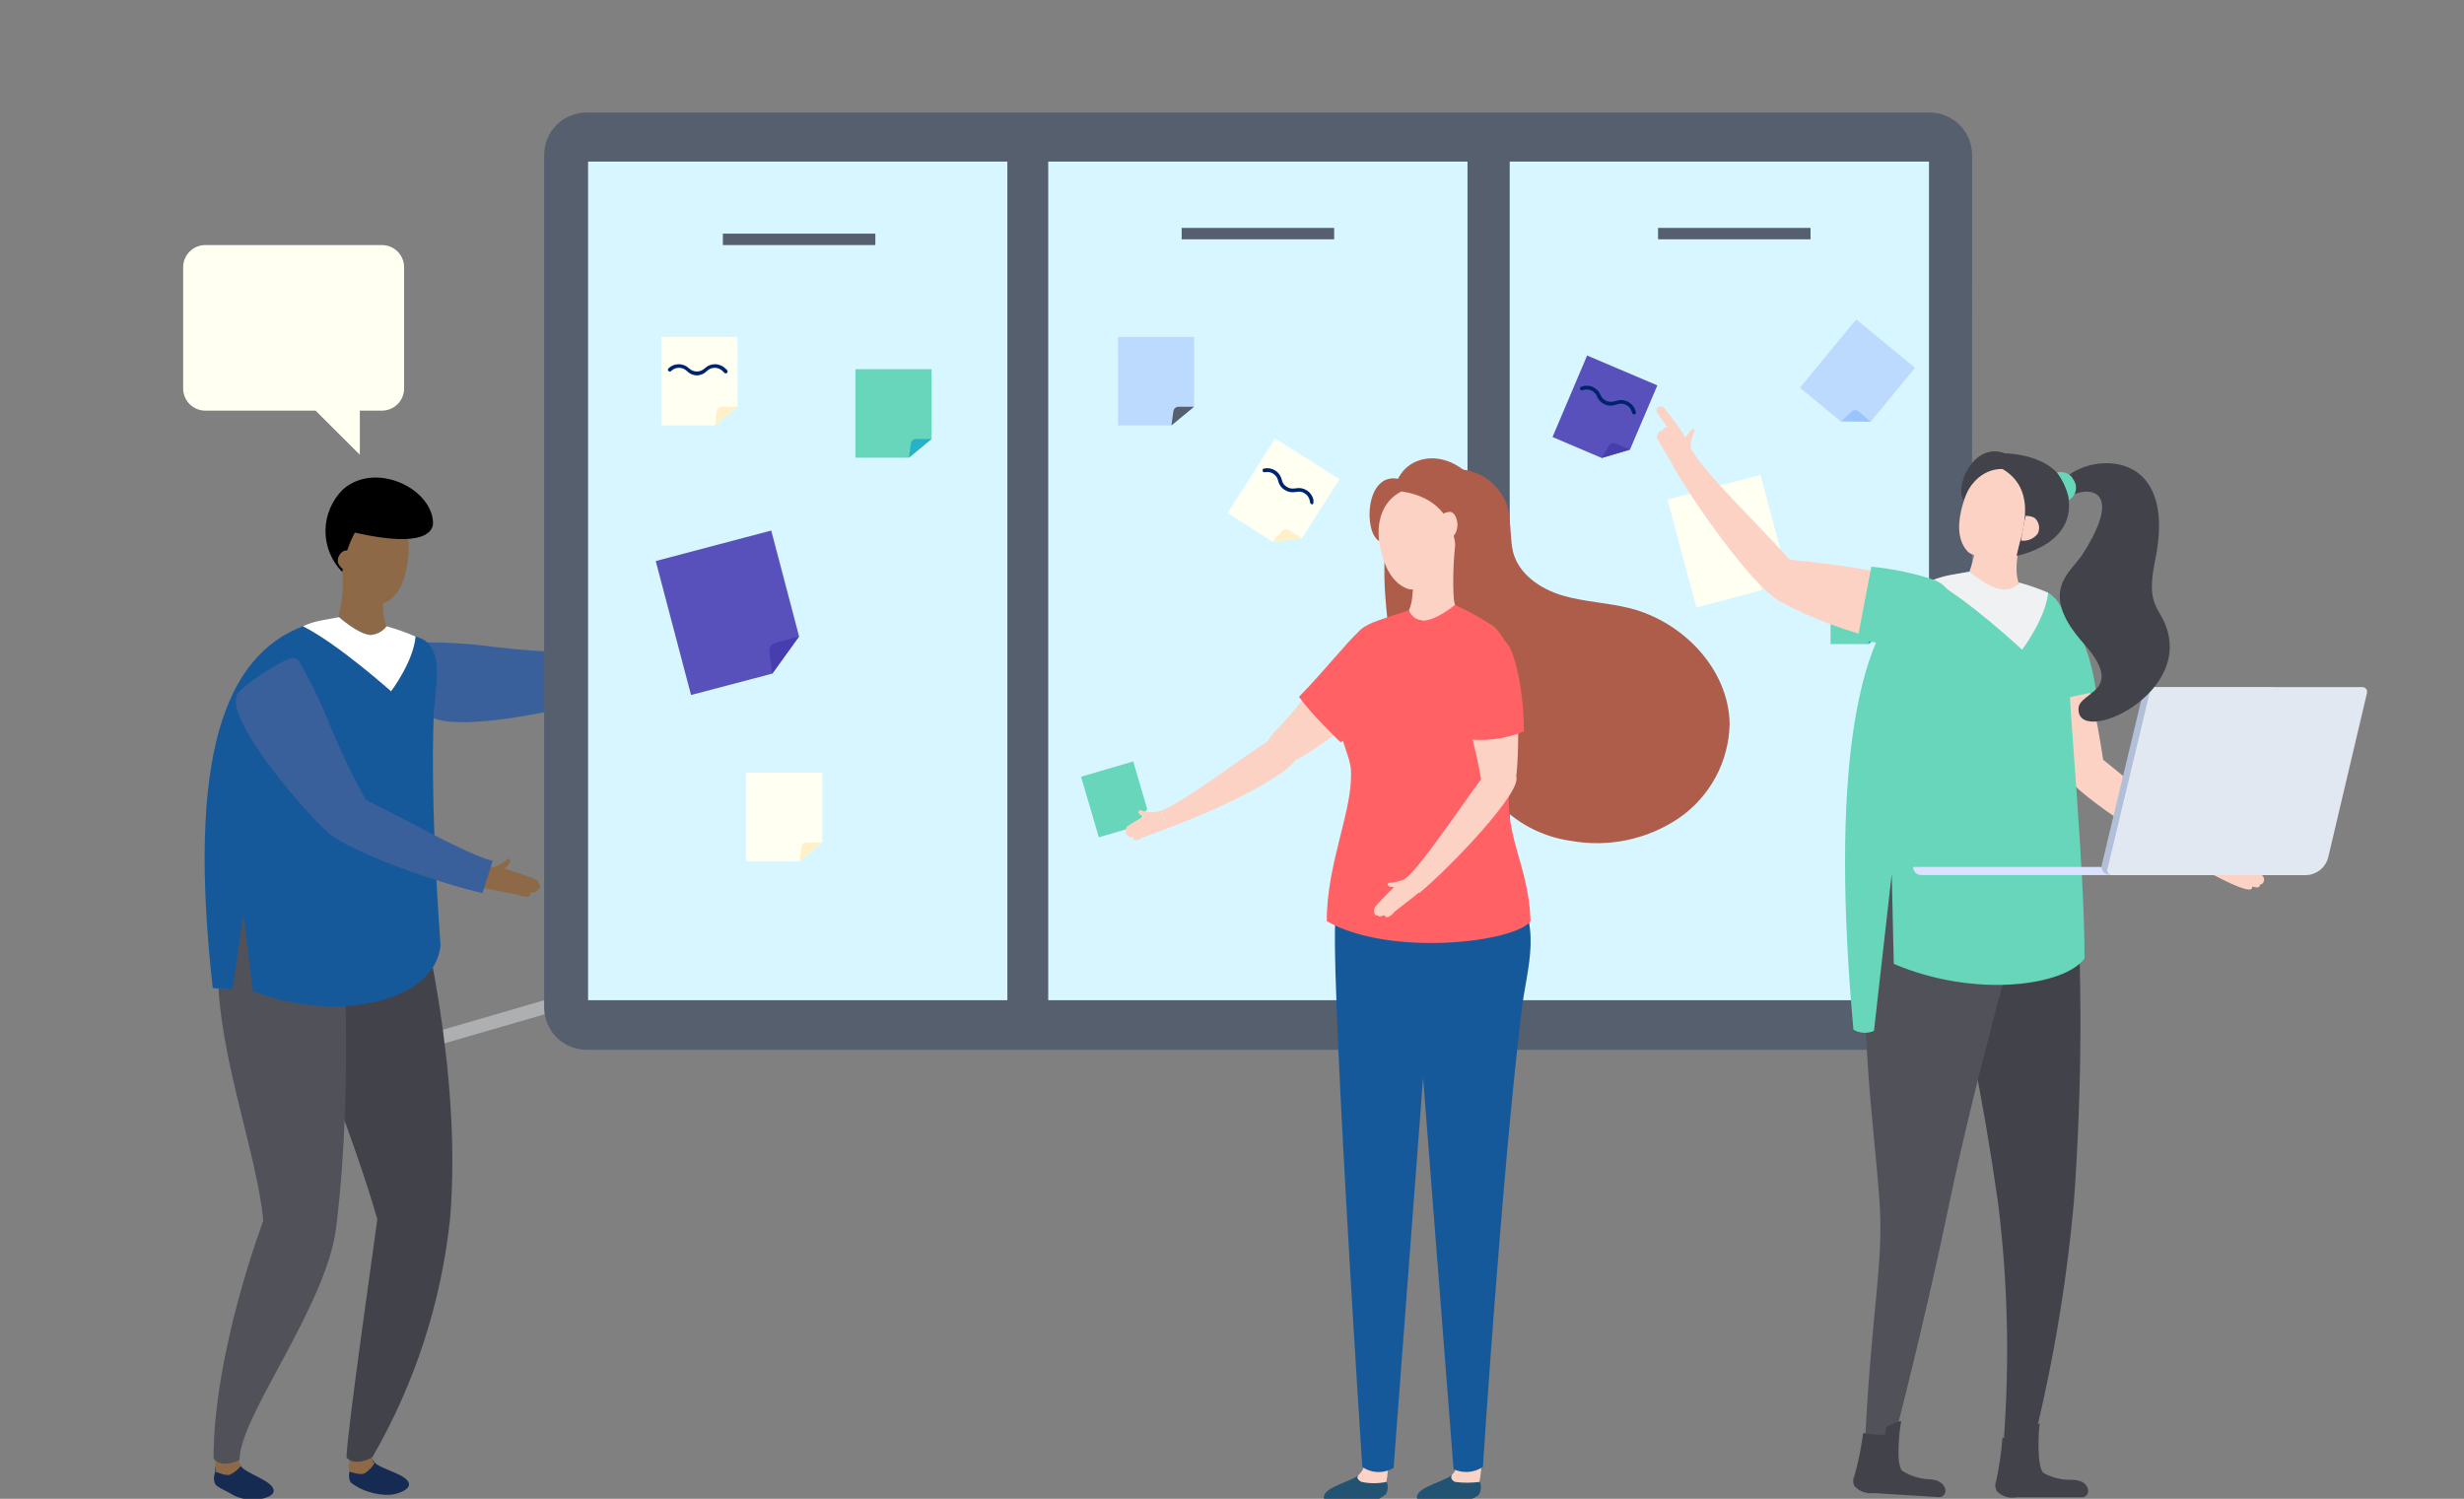 <?xml version="1.0" encoding="UTF-8"?> <svg xmlns="http://www.w3.org/2000/svg" width="240" height="146" viewBox="0 0 240 146" fill="none"><rect x="0" y="0" width="240" height="146" fill="#808080" stroke="none"/><g clip-path="url(#clip0_76_1879)"><path opacity="0.42" fill-rule="evenodd" clip-rule="evenodd" d="M24.58 107.06L122.95 78.52L122.8 77.11L24.44 105.75L24.58 107.06Z" fill="#EDF0F4"></path><path fill-rule="evenodd" clip-rule="evenodd" d="M54.09 91.45L86.69 81.99L86.63 81.46L54.03 90.95L54.09 91.45Z" fill="#EDF0F4"></path><path opacity="0.1" fill-rule="evenodd" clip-rule="evenodd" d="M115.94 62.03L170.44 46.4L170.32 45.2L115.82 60.83L115.94 62.03Z" fill="#545D6B"></path><g style="mix-blend-mode:overlay" opacity="0.52"><path fill-rule="evenodd" clip-rule="evenodd" d="M131.72 39.48L152.1 33.63L151.98 32.52L131.6 38.36L131.72 39.48Z" fill="#EDF0F4"></path></g><path fill-rule="evenodd" clip-rule="evenodd" d="M115.88 61.4L146.35 52.67L146.24 51.65L115.77 60.38L115.88 61.4Z" fill="#E2AD9D"></path><g style="mix-blend-mode:overlay" opacity="0.52"><path fill-rule="evenodd" clip-rule="evenodd" d="M117.5 51.79L176.83 34.98L176.72 33.95L117.39 50.76L117.5 51.79Z" fill="#EDF0F4"></path></g><path opacity="0.23" fill-rule="evenodd" clip-rule="evenodd" d="M61.42 86.01L87.16 78.54L87.06 77.53L61.31 85.02L61.42 86.01Z" fill="#EDF0F4"></path><path d="M69 54.14C69.21 54.14 69.27 55.14 69.18 55.27C68.82 55.65 68.6 55.44 68.32 55.85C68.511 55.449 68.639 55.02 68.7 54.58C68.69 54.34 68.64 54.07 69 54.14Z" fill="#8E6947"></path><path d="M70.58 53.54C70.87 53.259 71.185 53.005 71.52 52.78C71.748 52.711 71.992 52.711 72.22 52.78C72.277 52.823 72.32 52.883 72.343 52.95C72.366 53.018 72.368 53.091 72.35 53.16C72.63 53.27 72.23 53.91 72.35 53.92C72.65 53.97 72.68 54.4 71.84 55.09C71.84 55.09 70.07 57.24 69.46 57.86C68.944 57.322 68.485 56.732 68.09 56.1C68.371 55.716 68.675 55.348 69 55C69.46 54.51 70.51 53.6 70.58 53.54Z" fill="#8E6947"></path><path d="M41.53 62.58C43.731 62.567 45.93 62.711 48.11 63.01C50.589 63.317 53.083 63.494 55.58 63.54C55.9 63.54 56.2 63.54 56.5 63.54C57.43 62.89 58.71 62.05 60.06 61.17C63.01 59.25 66.68 56.86 67.73 55.64L70.06 58C67.37 61 60.35 67.31 57.42 68.29C54.49 69.27 42.57 71.76 41.42 69.29C41.02 68.44 40.6 63.71 41.09 62.92C41.133 62.834 41.195 62.759 41.271 62.7C41.347 62.641 41.436 62.6 41.53 62.58V62.58Z" fill="#3A609B"></path><path d="M34.09 142.54L35.81 141.54C35.81 141.54 36.18 142.09 36.48 142.45C37.06 143.14 39.84 143.63 39.84 144.61C39.84 145.1 38.84 145.54 37.96 145.61C37.282 145.63 36.606 145.536 35.96 145.33C35.303 145.138 34.689 144.822 34.15 144.4C34.061 144.225 34.008 144.033 33.996 143.837C33.984 143.641 34.013 143.445 34.08 143.26C34 142.73 34.09 142.54 34.09 142.54Z" fill="#162B52"></path><path d="M36.31 141.53C36.222 141.692 36.191 141.878 36.222 142.059C36.253 142.241 36.344 142.407 36.48 142.53C36.234 142.941 35.891 143.284 35.48 143.53C35.11 143.73 34.04 143.35 34.04 143.35C33.999 142.908 33.999 142.462 34.04 142.02L36.31 141.53Z" fill="#8E6947"></path><path d="M40.66 87.09C40.83 88.28 45.06 103.94 43.84 118.7C42.978 126.88 40.406 134.788 36.29 141.91C36.29 142 34.59 142.91 33.75 141.98C33.75 139.76 36.75 118.98 36.75 118.77C34.75 111.71 30 99.47 29.2 98.83V88C33.28 88.31 39.29 87.69 40.66 87.09Z" fill="#42434A"></path><path d="M21.09 142.66L22.88 141.84C23.062 142.184 23.262 142.518 23.48 142.84C24 143.57 26.73 144.28 26.65 145.25C26.65 145.74 25.55 146.1 24.7 146.07C24.006 146.099 23.317 145.948 22.7 145.63C22.16 145.26 21.12 144.88 20.96 144.56C20.881 144.38 20.841 144.186 20.841 143.99C20.841 143.794 20.881 143.6 20.96 143.42C20.907 143.159 20.954 142.888 21.09 142.66V142.66Z" fill="#162B52"></path><path d="M23.25 141.77C23.21 141.943 23.211 142.123 23.251 142.296C23.29 142.469 23.369 142.631 23.48 142.77C23.199 143.142 22.832 143.441 22.41 143.64C22.02 143.82 20.99 143.35 20.99 143.35C20.971 142.9 20.974 142.45 21 142L23.25 141.77Z" fill="#8E6947"></path><path d="M23.1 85.6C26.68 84.08 31.82 86.09 33.22 87.9C33.29 89.1 34.55 104.8 32.75 119.52C31.82 127.22 23.33 137.96 23.33 142.2C23.33 142.29 21.56 143.07 20.8 142.08C20.8 131.62 25.65 118.91 25.65 118.91C24.76 109.69 18 95.38 23.1 85.6Z" fill="#505159"></path><path d="M37.49 56.81C37.49 57.05 37.01 59.56 37.61 60.89C37.42 62.14 33.97 62.28 32.93 60.2C33.377 58.573 33.502 56.875 33.3 55.2C33.6 55.43 36.64 57 37.49 56.81Z" fill="#8E6947"></path><path d="M33.82 54.31C33.756 53.93 33.77 53.541 33.86 53.167C33.95 52.793 34.115 52.44 34.345 52.131C34.575 51.822 34.865 51.563 35.197 51.368C35.53 51.174 35.898 51.049 36.28 51C37.84 50.83 39.37 51.14 39.77 52.61C39.92 53.13 39.87 57.93 37.34 58.75C36.28 59.06 34.13 57.3 34 56C34 56 33.82 54.33 33.82 54.31Z" fill="#8E6947"></path><path d="M29.5 61C30.35 60.67 33.02 60.12 33.02 60.12C33.02 60.12 34.86 61.76 36.09 61.87C36.399 61.845 36.698 61.755 36.969 61.605C37.24 61.455 37.475 61.249 37.66 61C37.66 61 40.66 62 41.24 62.3C43.36 63.57 42.31 67.39 42.24 69.75C42.24 70.54 41.84 77.19 42.91 92.1C42.35 97.75 32.37 99.66 24.63 96.54L23.72 89L22.65 96.32C22.16 96.25 21.12 96.32 20.72 96.24C18.19 73.64 21.91 63.93 29.5 61Z" fill="#16599B"></path><path d="M31.22 60.45L33.02 60.11C33.02 60.11 34.86 61.76 36.09 61.86C36.398 61.837 36.697 61.748 36.968 61.599C37.239 61.451 37.474 61.247 37.66 61C38.62 61.274 39.562 61.608 40.48 62C40.26 64.48 38.09 67.34 38.09 67.34C38.09 67.34 32.91 62.71 29.5 61C30.049 60.748 30.627 60.563 31.22 60.45V60.45Z" fill="white"></path><path d="M49.7 83.78C49.83 83.95 49.22 84.64 49.02 84.71C48.5 84.71 48.49 84.41 48.02 84.5C48.441 84.352 48.839 84.143 49.2 83.88C49.37 83.73 49.53 83.51 49.7 83.78Z" fill="#8E6947"></path><path d="M49.19 84.64C49.79 84.79 51.1 85.26 51.19 85.29C51.573 85.416 51.947 85.566 52.31 85.74C52.469 85.919 52.571 86.142 52.6 86.38C52.591 86.45 52.561 86.516 52.515 86.569C52.469 86.622 52.408 86.661 52.34 86.68C52.34 86.98 51.63 86.94 51.65 87.01C51.76 87.3 51.4 87.54 50.39 87.14C50.33 87.14 47.65 86.64 46.8 86.42C47.025 85.727 47.316 85.057 47.67 84.42C48.181 84.46 48.689 84.534 49.19 84.64V84.64Z" fill="#8E6947"></path><path d="M28.59 64.1C28.69 64.103 28.788 64.129 28.877 64.175C28.965 64.222 29.042 64.289 29.1 64.37C30.214 66.278 31.183 68.267 32 70.32C32.937 72.633 33.998 74.893 35.18 77.09C35.341 77.354 35.484 77.628 35.61 77.91C36.61 78.4 37.99 79.11 39.42 79.85C42.54 81.49 46.42 83.52 47.99 83.85L47 87C43.08 86.12 34.12 83.09 31.84 81C29.56 78.91 21.57 69.77 23.19 67.5C23.74 66.74 27.66 64.07 28.59 64.1Z" fill="#3A609B"></path><path d="M33.41 47.67C36.58 44.89 42.1 47.59 42.18 50.94C42.18 51.68 41.48 53.46 34.56 51.88C33.927 53.077 33.514 54.377 33.34 55.72C32.815 55.188 32.399 54.557 32.118 53.864C31.837 53.17 31.696 52.428 31.703 51.68C31.709 50.932 31.863 50.193 32.156 49.505C32.449 48.817 32.875 48.193 33.41 47.67V47.67Z" fill="black"></path><path d="M33.5 53.66C33.743 53.596 33.997 53.596 34.24 53.66C34.226 54.349 34.172 55.037 34.08 55.72C33.828 55.68 33.589 55.578 33.387 55.423C33.184 55.267 33.024 55.063 32.92 54.83C32.877 54.599 32.911 54.359 33.015 54.149C33.12 53.938 33.29 53.766 33.5 53.66Z" fill="#8E6947"></path><path d="M192.07 98.11C192.07 99.211 191.633 100.266 190.855 101.045C190.076 101.823 189.021 102.26 187.92 102.26H57.12C56.024 102.255 54.974 101.815 54.202 101.037C53.43 100.259 52.997 99.206 53 98.11V15.11C52.999 14.566 53.105 14.026 53.312 13.523C53.52 13.019 53.825 12.562 54.209 12.176C54.594 11.791 55.05 11.485 55.553 11.276C56.056 11.067 56.596 10.96 57.14 10.96H187.94C189.041 10.96 190.096 11.397 190.875 12.175C191.653 12.954 192.09 14.009 192.09 15.11L192.07 98.11Z" fill="#555F6E"></path><path d="M98.12 15.74H57.28V97.43H98.12V15.74Z" fill="#D7F6FF"></path><path d="M142.94 15.74H102.1V97.43H142.94V15.74Z" fill="#D7F6FF"></path><path d="M187.89 15.74H147.05V97.43H187.89V15.74Z" fill="#D7F6FF"></path><path d="M64.41 32.82V41.44H69.62L71.84 39.62V32.82H64.41Z" fill="#FFFFF2"></path><path d="M67.9 36.57C67.713 36.568 67.529 36.529 67.357 36.455C67.186 36.381 67.03 36.274 66.9 36.14C66.696 35.939 66.421 35.827 66.135 35.827C65.849 35.827 65.574 35.939 65.37 36.14C65.335 36.175 65.289 36.194 65.24 36.194C65.191 36.194 65.144 36.175 65.11 36.14C65.076 36.106 65.056 36.059 65.056 36.01C65.056 35.961 65.076 35.914 65.11 35.88C65.378 35.621 65.737 35.476 66.11 35.476C66.483 35.476 66.842 35.621 67.11 35.88C67.316 36.076 67.59 36.186 67.875 36.186C68.16 36.186 68.434 36.076 68.64 35.88V35.88C68.908 35.621 69.267 35.476 69.64 35.476C70.013 35.476 70.372 35.621 70.64 35.88L70.82 36.05C70.854 36.087 70.872 36.135 70.872 36.185C70.872 36.235 70.854 36.283 70.82 36.32C70.785 36.353 70.738 36.371 70.69 36.371C70.642 36.371 70.595 36.353 70.56 36.32L70.38 36.14C70.176 35.939 69.901 35.827 69.615 35.827C69.329 35.827 69.054 35.939 68.85 36.14V36.14C68.6 36.4 68.26 36.553 67.9 36.57V36.57Z" fill="#00236E"></path><path d="M71.84 39.62H70.33C70.204 39.621 70.082 39.667 69.987 39.749C69.892 39.832 69.829 39.945 69.81 40.07L69.62 41.44L71.84 39.62Z" fill="#FFF0C7"></path><path d="M83.32 35.96V44.58H88.53L90.74 42.76V35.96H83.32Z" fill="#67D6BA"></path><path d="M90.74 42.76H89.23C89.105 42.759 88.983 42.805 88.889 42.888C88.795 42.971 88.735 43.085 88.72 43.21L88.53 44.58L90.74 42.76Z" fill="#28B2C7"></path><path d="M72.67 75.27V83.89H77.88L80.1 82.07V75.27H72.67Z" fill="#FFFFF2"></path><path d="M80.1 82.07H78.59C78.463 82.067 78.339 82.111 78.243 82.194C78.147 82.277 78.085 82.394 78.07 82.52L77.88 83.89L80.1 82.07Z" fill="#FFF0C7"></path><path d="M180.8 31.11L175.32 37.77L179.34 41.08H182.21L186.53 35.83L180.8 31.11Z" fill="#BCDAFE"></path><path d="M182.21 41.08L181.04 40.08C180.946 39.996 180.825 39.95 180.7 39.95C180.575 39.95 180.453 39.996 180.36 40.08L179.36 41.02L182.21 41.08Z" fill="#99C5FF"></path><path d="M108.89 32.82V41.44H114.1L116.31 39.62V32.82H108.89Z" fill="#BCDAFE"></path><path d="M116.31 39.62H114.8C114.675 39.619 114.553 39.665 114.459 39.748C114.365 39.831 114.305 39.945 114.29 40.07L114.1 41.44L116.31 39.62Z" fill="#555F6E"></path><path d="M124.2 42.7L119.57 49.98L123.97 52.78L126.81 52.43L130.47 46.69L124.2 42.7Z" fill="#FFFFF2"></path><path d="M127.8 49.12C127.759 49.119 127.719 49.105 127.687 49.08C127.654 49.055 127.631 49.02 127.62 48.98L127.57 48.74C127.539 48.601 127.481 48.469 127.398 48.352C127.316 48.235 127.211 48.136 127.09 48.06C126.973 47.981 126.84 47.927 126.7 47.903C126.56 47.879 126.417 47.885 126.28 47.92H126.22C126.034 47.96 125.842 47.963 125.655 47.929C125.468 47.895 125.29 47.824 125.13 47.72C124.967 47.62 124.826 47.488 124.716 47.331C124.606 47.175 124.529 46.997 124.49 46.81C124.426 46.532 124.254 46.291 124.012 46.139C123.77 45.987 123.478 45.937 123.2 46C123.176 46.006 123.152 46.007 123.128 46.003C123.104 45.999 123.081 45.99 123.06 45.977C123.039 45.964 123.022 45.947 123.008 45.927C122.994 45.907 122.985 45.884 122.98 45.86C122.974 45.836 122.973 45.812 122.977 45.788C122.981 45.764 122.99 45.741 123.003 45.72C123.016 45.7 123.033 45.682 123.053 45.668C123.073 45.654 123.096 45.645 123.12 45.64C123.495 45.557 123.888 45.626 124.213 45.832C124.537 46.038 124.766 46.365 124.85 46.74C124.877 46.881 124.933 47.015 125.016 47.132C125.099 47.25 125.206 47.348 125.33 47.42C125.448 47.498 125.581 47.552 125.72 47.578C125.859 47.604 126.002 47.601 126.14 47.57H126.2C126.576 47.49 126.968 47.562 127.29 47.77C127.452 47.871 127.592 48.004 127.702 48.16C127.812 48.317 127.89 48.493 127.93 48.68V48.92C127.936 48.944 127.937 48.968 127.933 48.992C127.929 49.017 127.92 49.039 127.907 49.06C127.894 49.081 127.877 49.098 127.857 49.112C127.837 49.126 127.814 49.135 127.79 49.14L127.8 49.12Z" fill="#00236E"></path><path d="M126.81 52.43L125.54 51.62C125.434 51.551 125.306 51.523 125.181 51.542C125.056 51.56 124.942 51.623 124.86 51.72L123.96 52.78L126.81 52.43Z" fill="#FFF0C7"></path><path d="M154.59 34.63L151.22 42.57L156.01 44.61L158.76 43.8L161.43 37.54L154.59 34.63Z" fill="#5851BC"></path><path d="M159.17 40.38C159.132 40.379 159.094 40.368 159.062 40.346C159.031 40.325 159.005 40.295 158.99 40.26L158.9 40C158.791 39.735 158.582 39.523 158.318 39.41C158.054 39.298 157.757 39.294 157.49 39.4H157.44C157.265 39.477 157.076 39.517 156.885 39.517C156.694 39.517 156.505 39.477 156.33 39.4C156.154 39.327 155.995 39.219 155.861 39.083C155.727 38.948 155.621 38.787 155.55 38.61C155.443 38.345 155.236 38.134 154.974 38.021C154.712 37.909 154.415 37.905 154.15 38.01C154.103 38.028 154.052 38.027 154.006 38.008C153.959 37.99 153.922 37.955 153.9 37.91C153.884 37.864 153.886 37.813 153.907 37.768C153.927 37.723 153.964 37.688 154.01 37.67C154.367 37.528 154.766 37.532 155.119 37.682C155.473 37.832 155.754 38.115 155.9 38.47C156.007 38.735 156.214 38.946 156.476 39.059C156.739 39.171 157.035 39.175 157.3 39.07H157.36C157.717 38.928 158.116 38.932 158.469 39.082C158.823 39.232 159.104 39.515 159.25 39.87L159.34 40.1C159.35 40.122 159.355 40.146 159.355 40.171C159.355 40.195 159.351 40.219 159.341 40.241C159.332 40.264 159.318 40.284 159.301 40.301C159.283 40.318 159.263 40.331 159.24 40.34L159.17 40.38Z" fill="#00236E"></path><path d="M158.76 43.79L157.37 43.2C157.253 43.151 157.123 43.147 157.004 43.188C156.884 43.228 156.783 43.311 156.72 43.42L156 44.61L158.76 43.79Z" fill="#463DAF"></path><path d="M162.42 48.67L165.23 59.18L171.58 57.49L173.69 54.54L171.47 46.25L162.42 48.67Z" fill="#FFFFF2"></path><path d="M173.69 54.54L171.84 55.04C171.689 55.082 171.557 55.176 171.469 55.306C171.381 55.437 171.342 55.594 171.36 55.75L171.58 57.49L173.69 54.54Z" fill="#FFF0C7"></path><path d="M63.87 54.65L67.31 67.7L75.21 65.62L77.83 61.98L75.12 51.68L63.87 54.65Z" fill="#5851BC"></path><path d="M77.83 62L75.54 62.6C75.351 62.653 75.187 62.772 75.077 62.935C74.967 63.098 74.918 63.295 74.94 63.49L75.21 65.64L77.83 62Z" fill="#463DAF"></path><path d="M178.3 56.65V62.74H181.98L183.54 61.45V56.65H178.3Z" fill="#67D6BA"></path><path d="M183.54 61.45H182.48C182.391 61.451 182.304 61.484 182.237 61.543C182.169 61.601 182.124 61.682 182.11 61.77L181.98 62.77L183.54 61.45Z" fill="#28B2C7"></path><path d="M85.26 22.76H70.41V23.87H85.26V22.76Z" fill="#555F6E"></path><path d="M129.95 22.2H115.1V23.31H129.95V22.2Z" fill="#555F6E"></path><path d="M176.35 22.2H161.5V23.31H176.35V22.2Z" fill="#555F6E"></path><path d="M105.3 75.66L107.03 81.56L110.59 80.51L111.74 78.82L110.38 74.17L105.3 75.66Z" fill="#67D6BA"></path><path d="M20 23.87H37.2C37.768 23.87 38.313 24.093 38.717 24.492C39.121 24.891 39.352 25.432 39.36 26V37.86C39.355 38.429 39.125 38.974 38.72 39.374C38.316 39.775 37.769 40 37.2 40H35.05V44.3L30.74 40H20C19.427 40 18.878 39.772 18.473 39.367C18.067 38.962 17.84 38.413 17.84 37.84V26C17.848 25.432 18.079 24.891 18.483 24.492C18.887 24.093 19.432 23.87 20 23.87V23.87Z" fill="#FFFFF2"></path><path d="M217.66 82.6C217.232 82.777 216.781 82.892 216.32 82.94C216.317 83.027 216.332 83.114 216.365 83.194C216.397 83.275 216.446 83.349 216.508 83.41C216.57 83.471 216.644 83.518 216.725 83.549C216.806 83.58 216.893 83.594 216.98 83.59C217.473 83.379 217.896 83.032 218.2 82.59C218.24 82.24 217.88 82.49 217.66 82.6Z" fill="#FCD2C5"></path><path d="M219.27 84.48C219.19 84.48 217.98 83.66 217.4 83.38C216.82 83.1 216.4 82.99 215.83 82.69C215.363 83.322 214.949 83.991 214.59 84.69C215.39 85.1 219.54 87.44 219.36 86.37C219.36 86.3 220.09 86.68 220.12 86.19C220.191 86.178 220.258 86.15 220.317 86.109C220.376 86.067 220.425 86.013 220.46 85.95C220.524 85.832 220.544 85.695 220.514 85.565C220.485 85.434 220.409 85.319 220.3 85.24C220.13 85 219.51 84.66 219.27 84.48Z" fill="#FCD2C5"></path><path d="M204.85 74C204.79 73.7 203.6 64.81 201.26 60.39C200.02 58.04 195.7 57.39 195.7 61.83C195.7 64.72 199.03 72.64 200.97 75.33C202.91 78.02 211.15 83.05 214.91 84.83L216.02 82.83C214.5 82.15 211.02 79.22 208.25 76.83C207 75.75 205.77 74.73 204.85 74Z" fill="#FCD2C5"></path><path d="M204.16 67.36C203.883 65.134 203.234 62.971 202.24 60.96C200.12 56.96 196.65 59.66 196.66 62.31C196.584 64.507 196.768 66.706 197.21 68.86L204.16 67.36Z" fill="#67D6BA"></path><path d="M190.23 84.82V96C191.07 96.66 193.12 106.65 194.62 117.19C195.649 125.535 195.776 133.967 195 142.34C195.86 143.34 197.59 142.34 197.62 142.26C199.769 134.011 201.234 125.599 202 117.11C202.807 106.036 202.851 94.92 202.13 83.84C200.72 84.47 194.51 85.1 190.23 84.82Z" fill="#42434A"></path><path d="M181.73 84.12C181.17 102.12 182.4 107.93 183.06 116.9C183.53 123.27 182.2 127.76 181.59 142C182.32 143 183.97 142.22 183.99 142.13C184.01 142.04 187.14 130.34 189.8 117.53C192.9 102.63 197.5 87.7 197.43 86.46C196.09 87 185.62 84.73 181.73 84.12Z" fill="#505159"></path><path d="M192.6 50.57C192.67 52.307 192.408 54.041 191.83 55.68C192.74 57.9 196.32 58.02 196.61 56.74C196.09 55.33 196.78 52.74 196.8 52.53C195.91 52.63 192.89 50.8 192.6 50.57Z" fill="#FCD2C5"></path><path d="M199.53 57.76C198.582 57.357 197.606 57.023 196.61 56.76C196.61 56.76 196.72 57.58 194.97 57.58C193.69 57.58 191.83 55.7 191.83 55.7C191.83 55.7 189.05 56.21 188.17 56.53C180.26 59.4 178.4 76.91 180.53 100.3C180.83 100.476 181.168 100.579 181.516 100.6C181.863 100.621 182.211 100.559 182.53 100.42L184.26 85.14L184.46 93.89C192.4 97.27 201.08 96.02 203.04 93.37C203.04 84.14 201.49 68.96 201.49 64.86C201.49 62.39 201.69 59.13 199.53 57.76Z" fill="#67D6BA"></path><path d="M195.13 57.42C193.85 57.42 191.83 55.68 191.83 55.68L190 56C189.386 56.111 188.785 56.288 188.21 56.53C191.7 58.38 196.96 63.29 196.96 63.29C196.96 63.29 199.22 60.29 199.5 57.74C198.574 57.341 197.622 57.007 196.65 56.74C196.65 56.74 196.38 57.42 195.13 57.42Z" fill="#F0F1F3"></path><path d="M186.34 84.45C186.34 84.555 186.361 84.658 186.401 84.755C186.441 84.851 186.5 84.939 186.575 85.012C186.649 85.086 186.738 85.144 186.835 85.183C186.932 85.222 187.035 85.241 187.14 85.24H205.8C205.905 85.241 206.008 85.222 206.105 85.183C206.202 85.144 206.291 85.086 206.365 85.012C206.439 84.939 206.499 84.851 206.539 84.755C206.579 84.658 206.6 84.555 206.6 84.45H186.34Z" fill="#D9E2FF"></path><path d="M208.61 68L204.72 84.24C204.66 84.5 204.72 85.24 205.72 85.24L221.54 85.04V66.93H210C209.684 66.935 209.378 67.042 209.128 67.235C208.878 67.428 208.696 67.696 208.61 68V68Z" fill="#B1BFD9"></path><path d="M230.1 66.93H209.88C209.778 66.929 209.678 66.961 209.597 67.023C209.515 67.085 209.457 67.171 209.43 67.27L205.27 84.66C205.252 84.729 205.249 84.802 205.263 84.872C205.277 84.942 205.307 85.008 205.351 85.065C205.394 85.122 205.45 85.168 205.514 85.2C205.578 85.232 205.648 85.249 205.72 85.25H224.54C225.042 85.249 225.531 85.085 225.931 84.782C226.332 84.479 226.623 84.053 226.76 83.57L230.55 67.51C230.569 67.441 230.571 67.369 230.557 67.299C230.543 67.23 230.513 67.164 230.469 67.108C230.426 67.052 230.37 67.006 230.306 66.975C230.242 66.945 230.171 66.929 230.1 66.93V66.93Z" fill="#E2E8F1"></path><path d="M164.91 42.33C164.758 42.764 164.673 43.22 164.66 43.68C164.573 43.691 164.485 43.684 164.402 43.659C164.318 43.633 164.241 43.59 164.176 43.532C164.111 43.474 164.058 43.403 164.023 43.324C163.987 43.244 163.969 43.157 163.97 43.07C164.136 42.569 164.441 42.125 164.85 41.79C165.23 41.72 165 42.1 164.91 42.33Z" fill="#FCD2C5"></path><path d="M161.42 42.7C162 43.81 162.82 45.08 163.07 45.48C163.724 45.071 164.345 44.613 164.93 44.11C164.59 43.6 164.41 43.11 164.14 42.59C163.87 42.07 162.97 40.88 162.91 40.8C162.73 40.57 162.31 39.98 162.15 39.8C162.068 39.699 161.951 39.631 161.822 39.609C161.694 39.587 161.561 39.612 161.45 39.68C161.37 39.75 161.19 39.96 161.63 40.53C161.914 40.892 162.177 41.269 162.42 41.66C162.42 41.66 161.92 41.58 161.94 41.97C161.94 41.97 161.51 41.86 161.5 42.28C161.51 42.34 161.25 42.4 161.42 42.7Z" fill="#FCD2C5"></path><path d="M162.86 45.21C164.86 48.85 170.52 56.84 173.24 58.51C175.59 59.791 178.066 60.823 180.63 61.59C182.695 62.348 184.863 62.786 187.06 62.89C191.54 62.6 190.55 58.34 188.14 57.26C186.113 56.44 183.999 55.853 181.84 55.51C178.08 54.83 174.51 54.58 174.32 54.51C173.54 53.64 172.44 52.51 171.32 51.3C168.88 48.77 165.89 45.66 164.97 44.11C164.939 44.062 164.913 44.012 164.89 43.96V43.96L162.89 45.18L162.86 45.21Z" fill="#FCD2C5"></path><path d="M201.81 144.15C200.851 144.176 199.902 143.949 199.06 143.49C198.36 142.97 198.55 139.35 198.68 138.65C198.214 138.824 197.757 139.021 197.31 139.24C197.223 139.504 197.189 139.783 197.21 140.06C196.49 140.16 195.76 140.16 195.04 140.06C194.936 141.479 194.732 142.889 194.43 144.28C194.364 144.442 194.337 144.617 194.353 144.791C194.369 144.965 194.426 145.133 194.52 145.28C194.767 145.524 195.071 145.704 195.404 145.803C195.737 145.903 196.089 145.919 196.43 145.85H202.72C202.809 145.859 202.9 145.849 202.984 145.819C203.069 145.789 203.146 145.741 203.21 145.678C203.274 145.615 203.324 145.538 203.355 145.454C203.386 145.37 203.398 145.28 203.39 145.19C203.39 144.89 203.11 144.15 201.81 144.15Z" fill="#42434A"></path><path d="M188 144.1C187.04 144.069 186.106 143.786 185.29 143.28C184.62 142.71 185.02 139.11 185.19 138.42C184.83 138.42 184.19 138.86 183.79 138.93C183.69 139.192 183.639 139.47 183.64 139.75C182.916 139.781 182.19 139.724 181.48 139.58C181.292 140.991 181.008 142.388 180.63 143.76C180.549 143.914 180.507 144.086 180.507 144.26C180.507 144.434 180.549 144.606 180.63 144.76C180.863 145.016 181.155 145.212 181.481 145.331C181.807 145.449 182.157 145.487 182.5 145.44L188.78 145.83C188.87 145.843 188.961 145.837 189.047 145.811C189.134 145.785 189.214 145.74 189.282 145.68C189.349 145.62 189.403 145.546 189.439 145.463C189.475 145.38 189.492 145.29 189.49 145.2C189.49 144.93 189.25 144.18 188 144.1Z" fill="#42434A"></path><path d="M197.23 46.27C197.601 46.546 197.911 46.895 198.143 47.295C198.375 47.695 198.524 48.138 198.58 48.597C198.636 49.056 198.599 49.521 198.47 49.965C198.341 50.409 198.123 50.822 197.83 51.18L196.63 52.87C195.75 54.09 192.5 54.68 191.63 53.69C189.49 51.36 192.24 46.36 192.7 45.9C193.93 44.61 195.7 45.19 197.23 46.27Z" fill="#FCD2C5"></path><path d="M195.29 44.16C195.29 44.16 200.29 44.16 201.29 47.68C202.84 53 196.43 54.14 196.43 54.14C196.66 52.6 198.81 47.92 195.06 45.69C195.06 45.69 192.47 45.42 191.25 48.74C190.36 47.38 192.23 43 195.29 44.16Z" fill="#42434A"></path><path d="M198.47 52C198.281 52.239 198.034 52.426 197.752 52.541C197.47 52.657 197.162 52.698 196.86 52.66C196.967 51.849 197.117 51.045 197.31 50.25C197.608 50.241 197.903 50.306 198.17 50.44C198.388 50.628 198.537 50.885 198.591 51.168C198.646 51.451 198.603 51.744 198.47 52Z" fill="#FCD2C5"></path><path d="M209.92 54.55C209.15 58.3 209.92 58.87 210.67 60.32C214.28 67.48 202.1 72.94 202.46 68.94C202.6 67.38 207.08 67.32 202.97 62.7C198.42 57.6 201.69 55.79 202.84 54C207.2 47.21 202.95 47.36 201.47 48.46C200.59 49.11 200.29 48.52 200.47 47.72C201.13 44.45 212.48 42.11 209.92 54.55Z" fill="#42434A"></path><path d="M201.4 46.15C201.636 46.269 201.825 46.462 201.94 46.7C202.054 46.855 202.134 47.031 202.176 47.219C202.217 47.406 202.219 47.6 202.181 47.788C202.144 47.977 202.067 48.155 201.957 48.312C201.846 48.469 201.704 48.601 201.54 48.7C201.349 47.729 200.943 46.813 200.35 46.02C200.704 45.94 201.076 45.986 201.4 46.15V46.15Z" fill="#67D6BA"></path><path d="M180.94 62.18C183.094 62.792 185.335 63.039 187.57 62.91C192.04 62.51 190.96 57.55 188.51 56.53C186.487 55.85 184.394 55.404 182.27 55.2L180.94 62.18Z" fill="#67D6BA"></path><path d="M158.76 59.25C156.59 58.7 154.32 58.64 152.17 58C150.02 57.36 147.92 55.92 147.37 53.75C147.07 52.54 147.19 49.99 146.66 48.86C144.29 43.86 137.94 45.78 136.73 47.73C133.58 52.73 135.3 59.91 135.36 63.03C135.36 64.25 137.59 68.68 138.2 69.74C139.08 71.28 140.91 71.97 142.2 73.18C143.49 74.39 144.34 76.34 145.54 77.83C147.455 80.064 150.124 81.515 153.04 81.91C156.668 82.559 160.406 81.778 163.47 79.73C164.984 78.702 166.229 77.325 167.099 75.715C167.969 74.105 168.439 72.31 168.47 70.48C168.37 65.16 163.91 60.55 158.76 59.25Z" fill="#AF5D4B"></path><path d="M144.07 143.56L142.26 142.56C142.26 142.56 141.87 143.14 141.55 143.56C140.94 144.28 138.01 144.81 138.01 145.84C138.01 146.35 139.1 146.84 140.01 146.84C140.741 146.925 141.481 146.821 142.16 146.54C142.76 146.19 143.89 145.88 144.08 145.54C144.175 145.356 144.23 145.154 144.242 144.947C144.254 144.741 144.223 144.534 144.15 144.34C144.22 143.76 144.07 143.56 144.07 143.56Z" fill="#235373"></path><path d="M141.55 143.51C141.55 143.51 141.02 143.97 141.71 144.35C142.513 144.458 143.327 144.458 144.13 144.35C144.22 143.78 144.61 139.49 144.61 139.49L142.05 141C142.05 141 142.13 142.94 141.55 143.51Z" fill="#FCD2C5"></path><path d="M137.18 86.6L141.58 143.11C142.035 143.324 142.538 143.417 143.039 143.378C143.54 143.34 144.023 143.171 144.44 142.89C144.44 142.89 146.22 115.09 148.2 98.48C148.73 94.02 150.41 90.2 147.04 85.6C145.87 86.24 140.72 86.88 137.18 86.6Z" fill="#16599B"></path><path d="M111.34 79C111.14 78.94 110.95 78.81 110.89 79.09C110.83 79.37 111.56 79.64 111.75 79.62C112.18 79.46 112.47 79.39 112.6 79.13C112.176 79.146 111.752 79.103 111.34 79V79Z" fill="#FCD2C5"></path><path d="M111.85 79.32C111.44 79.49 110.57 80.01 110.51 80.04C110.25 80.179 110.003 80.34 109.77 80.52C109.678 80.699 109.633 80.899 109.64 81.1C109.648 81.156 109.672 81.209 109.709 81.251C109.746 81.294 109.795 81.325 109.85 81.34C109.85 81.61 110.38 81.52 110.37 81.58C110.37 81.84 110.61 82.02 111.28 81.58C111.28 81.58 113.16 80.93 113.72 80.67C113.513 80.1 113.273 79.542 113 79C112.608 79.074 112.224 79.181 111.85 79.32V79.32Z" fill="#FCD2C5"></path><path d="M132.42 61.46C130.78 62.85 126.87 68.57 124.47 70.94C121.53 73.86 124.61 74.87 125.79 74.27C128.88 72.71 136.63 66.94 135.99 65.27C135.71 64.52 132.71 61.21 132.42 61.46Z" fill="#FCD2C5"></path><path d="M132.42 61.46C131.26 62.46 128.84 65.54 126.52 67.88C127.277 68.885 128.106 69.834 129 70.72C129.32 71.04 130.25 72.03 130.59 72.31C133.76 70.01 136.47 66.37 136.04 65.25C135.71 64.52 132.71 61.21 132.42 61.46Z" fill="#FF6164"></path><path d="M124.58 71.7C124.435 71.719 124.293 71.76 124.16 71.82C122.1 72.89 115.29 78.26 113 79C113.31 79.523 113.543 80.09 113.69 80.68C117.49 79.34 126.53 75.31 126.47 73.32C126.489 73.078 126.451 72.835 126.358 72.611C126.266 72.386 126.121 72.187 125.937 72.029C125.753 71.871 125.534 71.759 125.298 71.702C125.062 71.645 124.816 71.644 124.58 71.7V71.7Z" fill="#FCD2C5"></path><path d="M135 143.56L133.19 142.56C133.19 142.56 132.8 143.14 132.48 143.56C131.87 144.28 128.94 144.81 128.94 145.84C128.94 146.35 130.03 146.84 130.94 146.84C131.669 146.865 132.396 146.764 133.09 146.54C133.787 146.338 134.437 145.998 135 145.54C135.097 145.357 135.154 145.155 135.166 144.948C135.178 144.741 135.145 144.533 135.07 144.34C135.15 143.76 135 143.56 135 143.56Z" fill="#235373"></path><path d="M132.48 143.51C132.33 143.66 131.91 143.97 132.6 144.35C133.408 144.523 134.243 144.523 135.05 144.35C135.15 143.78 135.28 142.25 135.28 142.25H132.97C132.958 142.714 132.785 143.16 132.48 143.51Z" fill="#FCD2C5"></path><path d="M130.16 88.7C129.31 91.36 132.69 142.89 132.69 142.89C133.135 143.2 133.66 143.373 134.202 143.389C134.743 143.405 135.278 143.263 135.74 142.98L140 86.6C136.44 86.88 130.56 87.43 130.16 88.7Z" fill="#16599B"></path><path d="M137.55 55.17C137.55 55.41 137.87 58.09 137.23 59.46C137.35 60.79 140.64 61.07 141.73 58.92C141.41 58.25 141.56 53.78 141.82 52.59C141.53 52.79 138.35 55.37 137.55 55.17Z" fill="#FCD2C5"></path><path d="M138.91 47.37C136.91 47.06 134.91 47.37 134.29 49.25C134.07 49.93 133.86 56.14 137.09 57.35C138.45 57.86 141.33 55.69 141.58 54.07C141.58 54.07 141.91 51.87 141.91 51.84C142.02 51.349 142.029 50.84 141.937 50.345C141.844 49.85 141.651 49.379 141.37 48.96C141.09 48.542 140.727 48.185 140.304 47.912C139.881 47.639 139.407 47.454 138.91 47.37V47.37Z" fill="#FCD2C5"></path><path d="M147 76.88C147.51 70.61 148.61 63.88 145.47 61C144.275 60.211 143.022 59.516 141.72 58.92C141.72 58.92 139.86 60.48 138.56 60.46C137.66 60.46 137.22 59.46 137.22 59.46C137.22 59.46 133.97 60.46 133.36 60.8C130.75 62.07 132.96 63.42 131.58 65.43C128.78 69.53 131.45 72.88 131.58 74.94C131.84 78.87 129.23 83.94 129.23 89.73C135.32 93.22 147.48 91.83 149.08 89.73C148.91 84.35 146.61 81.74 147 76.88Z" fill="#FF6164"></path><path d="M136.17 46.64C132.99 46.03 132.79 51.82 134.33 52.7C133.88 48.88 136.53 47.87 136.53 47.87C142.46 48.77 141.72 54.17 141.91 55.02C141.91 55.02 147.57 51.24 143.56 46.72C140.84 43.67 137.33 44.28 136.17 46.64Z" fill="#AF5D4B"></path><path d="M141.18 49.86C140.887 49.889 140.608 49.996 140.37 50.17C140.639 50.928 140.946 51.673 141.29 52.4C141.76 52.24 141.99 51.52 141.96 51.04C141.93 50.56 141.69 49.83 141.18 49.86Z" fill="#FCD2C5"></path><path d="M135.18 86.22C135.18 86.4 136 86.49 136.18 86.41C136.53 86.11 136.35 85.91 136.72 85.67C136.357 85.826 135.973 85.927 135.58 85.97C135.36 86 135.13 85.93 135.18 86.22Z" fill="#FCD2C5"></path><path d="M134.59 87.62C134.337 87.868 134.103 88.136 133.89 88.42C133.831 88.622 133.831 88.838 133.89 89.04C133.925 89.093 133.976 89.134 134.035 89.157C134.094 89.18 134.158 89.185 134.22 89.17C134.3 89.42 134.88 89.09 134.89 89.17C134.89 89.44 135.3 89.48 135.89 88.76C135.89 88.76 137.84 87.27 138.42 86.76C137.989 86.291 137.514 85.866 137 85.49C136.62 85.736 136.259 86.01 135.92 86.31C135.49 86.66 134.65 87.56 134.59 87.62Z" fill="#FCD2C5"></path><path d="M141.38 63.5C141.57 65.64 143.6 71.95 144.14 75.28C144.8 79.37 147.42 77.45 147.62 76.15C148.14 72.72 147.95 63.06 146.2 62.6C145.44 62.4 141.35 63.11 141.38 63.5Z" fill="#FCD2C5"></path><path d="M140.91 63.75C140.53 65.22 141.91 68.75 142.49 71.95C144.497 72.26 146.55 72.018 148.43 71.25C148.43 67.34 147.6 63.93 146.95 62.91C145.27 60.3 141.46 61.68 140.91 63.75Z" fill="#FF6164"></path><path d="M145 75C143.44 76.72 138.77 84.08 136.86 85.61C137.379 86.01 137.846 86.474 138.25 86.99C141.34 84.41 148.31 77.11 147.67 75.64C147.603 75.408 147.484 75.195 147.322 75.017C147.16 74.839 146.959 74.701 146.735 74.613C146.51 74.525 146.269 74.489 146.029 74.51C145.788 74.53 145.556 74.606 145.35 74.73C145.219 74.799 145.1 74.891 145 75V75Z" fill="#FCD2C5"></path></g><defs><clipPath id="clip0_76_1879"><rect width="240" height="146" fill="white"></rect></clipPath></defs></svg> 